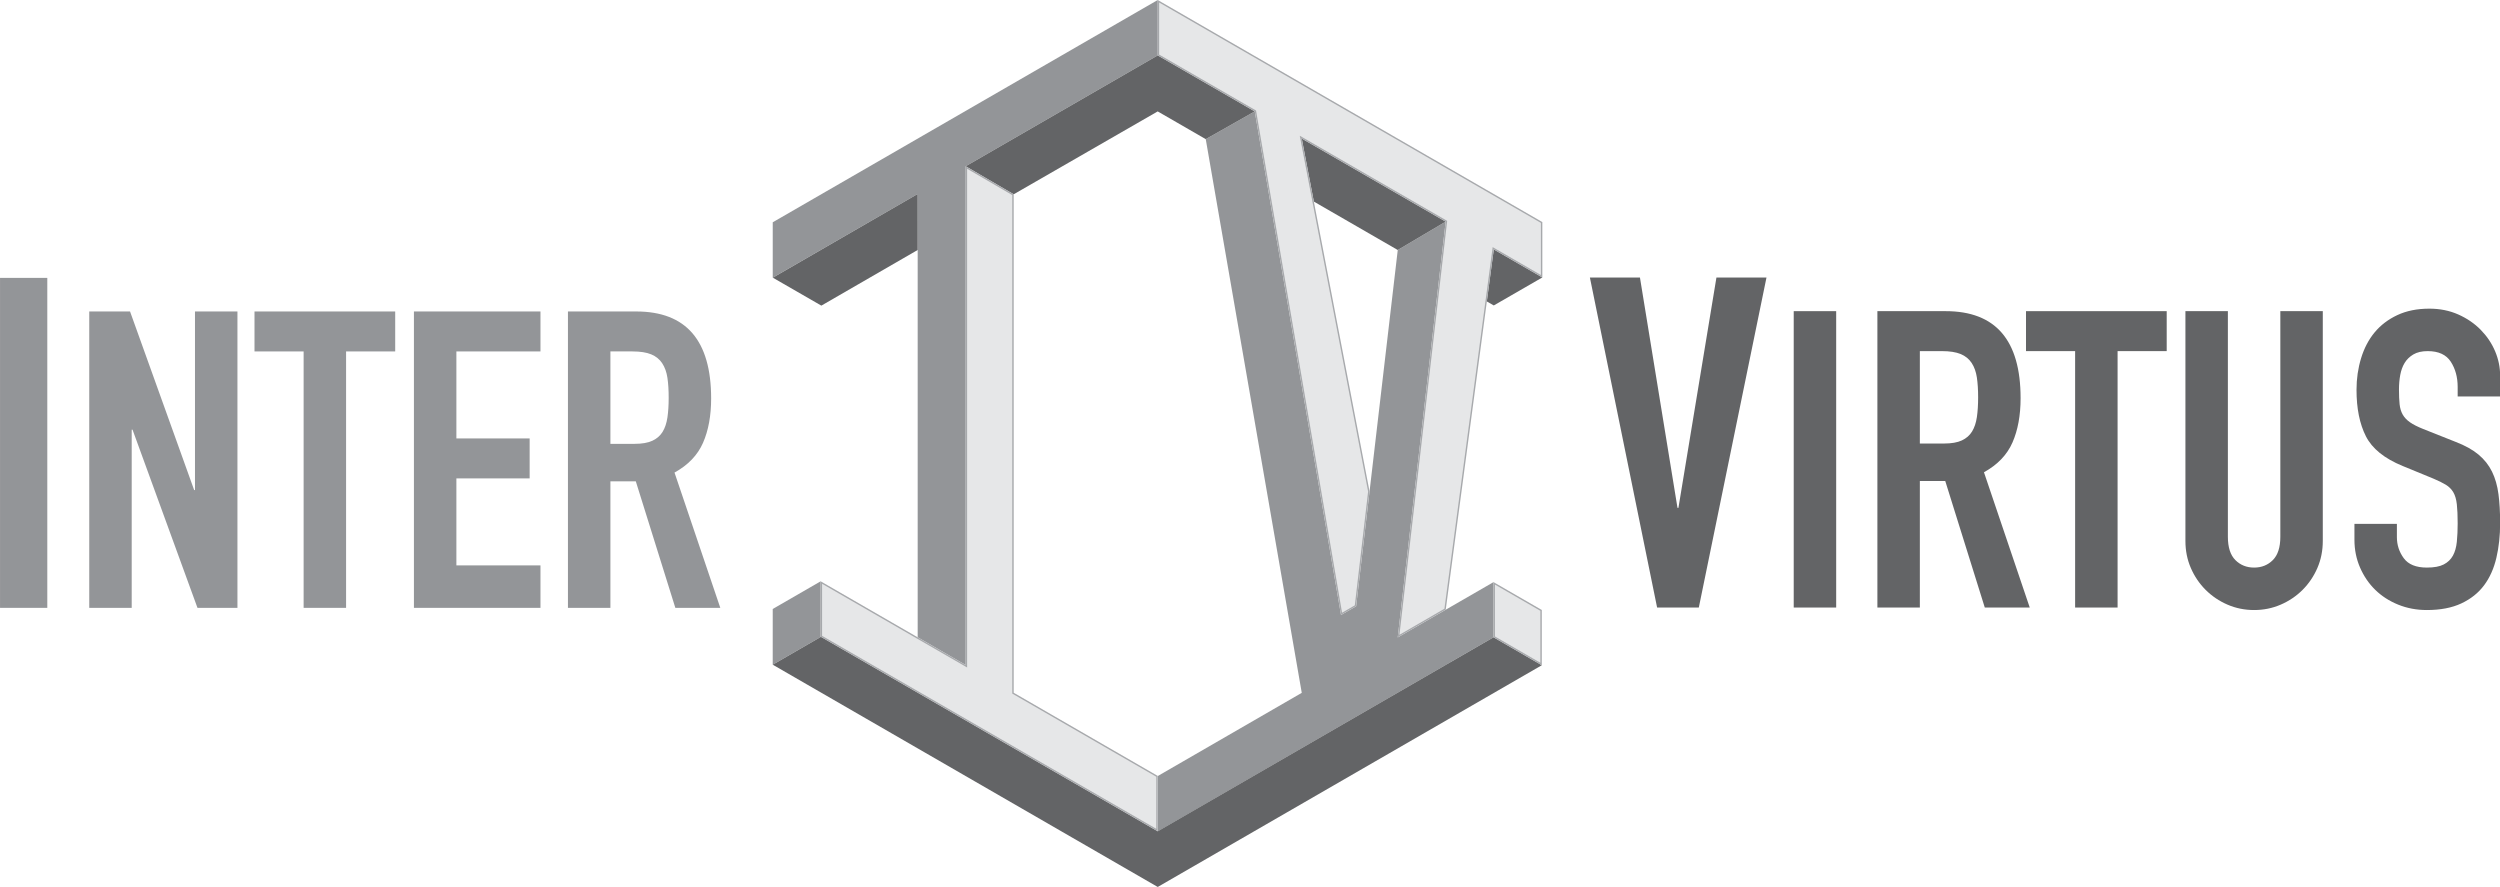 <?xml version="1.0" encoding="UTF-8" standalone="no"?>
<!DOCTYPE svg PUBLIC "-//W3C//DTD SVG 1.1//EN" "http://www.w3.org/Graphics/SVG/1.1/DTD/svg11.dtd">
<svg width="100%" height="100%" viewBox="0 0 7283 2584" version="1.1" xmlns="http://www.w3.org/2000/svg" xmlns:xlink="http://www.w3.org/1999/xlink" xml:space="preserve" xmlns:serif="http://www.serif.com/" style="fill-rule:evenodd;clip-rule:evenodd;stroke-linejoin:round;stroke-miterlimit:2;">
    <g transform="matrix(1,0,0,1,-21307.3,-284.464)">
        <g id="Page-3" serif:id="Page 3" transform="matrix(4.167,0,0,4.167,20299.6,0)">
            <rect x="0" y="0" width="2164.29" height="850.303" style="fill:none;"/>
            <g id="Layer-1" serif:id="Layer 1">
                <g transform="matrix(1,0,0,1,782.056,339.065)">
                    <path d="M0,-76.677L0,-115.398L269.153,-270.793L269.153,-232.063L134.898,-154.56L134.898,194.116L101.334,174.734L101.334,-135.182L0,-76.677Z" style="fill:rgb(147,149,152);fill-rule:nonzero;"/>
                </g>
                <g transform="matrix(0.866,-0.5,-0.5,-0.866,779.398,503.69)">
                    <path d="M7.145,7.058L45.828,7.058L26.358,-26.665L-12.342,-26.664L7.145,7.058Z" style="fill:rgb(147,149,152);fill-rule:nonzero;"/>
                </g>
                <g transform="matrix(1,0,0,1,1179.34,297.44)">
                    <path d="M0,200.763L-60.298,-151.285L-94.562,-131.896L-27.437,255.193L-128.042,313.325L-128.042,352.048L106.634,216.37L106.634,177.784L39.65,216.459L73.169,-74.228L39.674,-54.396L10.587,194.651L0,200.763Z" style="fill:rgb(147,149,152);fill-rule:nonzero;"/>
                </g>
                <g transform="matrix(-0.866,-0.499,-0.499,0.866,866.714,217.457)">
                    <path d="M11.722,81.21L50.898,81.21L-7.668,-20.089L-27.229,13.838L11.722,81.21Z" style="fill:rgb(99,100,102);fill-rule:nonzero;"/>
                </g>
                <g transform="matrix(1,0,0,1,916.955,126.592)">
                    <path d="M0,57.913L134.254,-19.59L202.082,19.563L167.819,38.952L134.237,19.563L33.564,77.503L0,57.913Z" style="fill:rgb(99,100,102);fill-rule:nonzero;"/>
                </g>
                <g transform="matrix(1,0,0,1,782.056,668.879)">
                    <path d="M0,-135.918L269.153,19.474L537.663,-135.541L503.913,-155.068L269.153,-19.442L33.7,-155.392L0,-135.918Z" style="fill:rgb(99,100,102);fill-rule:nonzero;"/>
                </g>
                <g transform="matrix(-0.866,-0.5,-0.5,0.866,1168.2,162.369)">
                    <path d="M-103.434,10.542L12.74,10.542L-16.614,44.465L-84.338,44.465L-103.434,10.542Z" style="fill:rgb(99,100,102);fill-rule:nonzero;"/>
                </g>
                <g transform="matrix(0.866,0.5,0.5,-0.866,1275.49,267.046)">
                    <path d="M10.985,-7.457L16.615,-7.457L36.221,26.465L-2.97,26.465L10.985,-7.457Z" style="fill:rgb(99,100,102);fill-rule:nonzero;"/>
                </g>
                <g transform="matrix(1,0,0,1,816.057,320.854)">
                    <path d="M0,192.23L0,154.674L101.397,213.193L101.397,-135.479L133.961,-116.472L133.961,232.017L234.652,290.151L234.647,327.709L0,192.23Z" style="fill:rgb(230,231,232);fill-rule:nonzero;"/>
                </g>
                <g transform="matrix(1,0,0,1,916.955,649.428)">
                    <path d="M0,-464.923L0,-116.247L-101.397,-174.765L-101.397,-136.056L134.249,0L134.254,-38.711L33.564,-96.846L33.564,-445.333L0,-464.923ZM1,-463.182L32.564,-444.759L32.564,-96.268L33.064,-95.98L133.254,-38.134L133.249,-1.732L-100.397,-136.633L-100.397,-173.033L-0.5,-115.381L1,-114.516L1,-463.182Z" style="fill:rgb(167,169,172);fill-rule:nonzero;"/>
                </g>
                <g transform="matrix(1,0,0,1,1253.04,359.162)">
                    <path d="M0,-136.219L-101.838,-195.016L-54.249,52.691L-63.584,132.621L-73.331,138.249L-133.548,-213.323L-201.329,-252.449L-201.329,-290.025L66.558,-135.361L66.558,-97.792L32.721,-117.328L-0.929,134.99L-33.442,153.806L0,-136.219Z" style="fill:rgb(230,231,232);fill-rule:nonzero;"/>
                </g>
                <g transform="matrix(1,0,0,1,1051.21,513.899)">
                    <path d="M0,-445.628L0,-406.898L67.828,-367.744L128.126,-15.696L138.713,-21.809L148.086,-102.065L100.688,-348.773L201.295,-290.688L167.776,0L201.363,-19.438L234.946,-271.259L268.887,-251.663L268.887,-290.387L0,-445.628ZM1,-443.897L267.887,-289.809L267.887,-253.395L235.446,-272.125L234.152,-272.871L233.955,-271.391L200.437,-20.057L168.998,-1.862L202.288,-290.572L202.363,-291.225L201.795,-291.553L101.188,-349.639L99.293,-350.732L99.706,-348.584L147.075,-102.027L137.778,-22.423L128.87,-17.279L68.813,-367.913L68.734,-368.376L68.328,-368.61L1,-407.475L1,-443.897Z" style="fill:rgb(167,169,172);fill-rule:nonzero;"/>
                </g>
                <g transform="matrix(0,-1,-1,0,1312.09,520.655)">
                    <path d="M7.132,25.618L44.566,25.618L25.645,-7.132L-11.816,-7.132L7.132,25.618Z" style="fill:rgb(230,231,232);fill-rule:nonzero;"/>
                </g>
                <g transform="matrix(1,0,0,1,1285.97,533.338)">
                    <path d="M0,-58.114L0,-19.527L33.75,0L33.75,-38.617L0,-58.114ZM1,-56.382L32.75,-38.04L32.75,-1.734L1,-20.104L1,-56.382Z" style="fill:rgb(167,169,172);fill-rule:nonzero;"/>
                </g>
                <g transform="matrix(1,0,0,1,0,-94.541)">
                    <rect x="241.847" y="357.078" width="33.048" height="230.688" style="fill:rgb(147,149,152);"/>
                </g>
                <g transform="matrix(1,0,0,1,304.222,493.225)">
                    <path d="M0,-207.207L28.521,-207.207L73.338,-82.359L73.92,-82.359L73.92,-207.207L103.604,-207.207L103.604,0L75.666,0L30.267,-124.557L29.685,-124.557L29.685,0L0,0L0,-207.207Z" style="fill:rgb(147,149,152);fill-rule:nonzero;"/>
                </g>
                <g transform="matrix(1,0,0,1,454.093,465.289)">
                    <path d="M0,-151.333L-34.34,-151.333L-34.34,-179.27L64.024,-179.27L64.024,-151.333L29.685,-151.333L29.685,27.937L0,27.937L0,-151.333Z" style="fill:rgb(147,149,152);fill-rule:nonzero;"/>
                </g>
                <g transform="matrix(1,0,0,1,531.209,493.225)">
                    <path d="M0,-207.207L88.47,-207.207L88.47,-179.27L29.684,-179.27L29.684,-118.445L80.903,-118.445L80.903,-90.508L29.684,-90.508L29.684,-29.685L88.47,-29.685L88.47,0L0,0L0,-207.207Z" style="fill:rgb(147,149,152);fill-rule:nonzero;"/>
                </g>
                <g transform="matrix(1,0,0,1,668.569,400.68)">
                    <path d="M0,-22.117L16.879,-22.117C22.117,-22.117 26.287,-22.846 29.393,-24.301C32.494,-25.756 34.872,-27.838 36.522,-30.556C38.169,-33.271 39.288,-36.619 39.87,-40.597C40.452,-44.571 40.743,-49.181 40.743,-54.42C40.743,-59.659 40.452,-64.265 39.87,-68.244C39.288,-72.219 38.073,-75.615 36.231,-78.429C34.386,-81.24 31.816,-83.327 28.52,-84.686C25.219,-86.042 20.854,-86.724 15.424,-86.724L0,-86.724L0,-22.117ZM-29.685,-114.662L18.043,-114.662C52.966,-114.662 70.427,-94.386 70.427,-53.838C70.427,-41.806 68.535,-31.475 64.752,-22.846C60.969,-14.21 54.32,-7.275 44.817,-2.037L76.829,92.545L45.399,92.545L17.752,4.074L0,4.074L0,92.545L-29.685,92.545L-29.685,-114.662Z" style="fill:rgb(147,149,152);fill-rule:nonzero;"/>
                </g>
                <g transform="matrix(1,0,0,1,1429.49,262.316)">
                    <path d="M0,230.688L-29.16,230.688L-76.141,0L-41.148,0L-14.904,161.028L-14.256,161.028L12.312,0L47.304,0L0,230.688Z" style="fill:rgb(99,100,102);fill-rule:nonzero;"/>
                </g>
                <g transform="matrix(1,0,0,1,0,-71.501)">
                    <rect x="1495.84" y="357.299" width="29.685" height="207.206" style="fill:rgb(99,100,102);"/>
                </g>
                <g transform="matrix(1,0,0,1,1584.02,400.46)">
                    <path d="M0,-22.118L16.88,-22.118C22.118,-22.118 26.288,-22.846 29.394,-24.301C32.494,-25.756 34.873,-27.838 36.523,-30.557C38.17,-33.272 39.288,-36.619 39.87,-40.597C40.452,-44.572 40.743,-49.182 40.743,-54.421C40.743,-59.659 40.452,-64.265 39.87,-68.244C39.288,-72.219 38.074,-75.615 36.232,-78.43C34.387,-81.24 31.817,-83.327 28.521,-84.687C25.219,-86.042 20.854,-86.724 15.425,-86.724L0,-86.724L0,-22.118ZM-29.684,-114.662L18.044,-114.662C52.966,-114.662 70.428,-94.387 70.428,-53.839C70.428,-41.807 68.535,-31.475 64.752,-22.846C60.969,-14.21 54.321,-7.276 44.817,-2.037L76.83,92.544L45.399,92.544L17.753,4.074L0,4.074L0,92.544L-29.684,92.544L-29.684,-114.662Z" style="fill:rgb(99,100,102);fill-rule:nonzero;"/>
                </g>
                <g transform="matrix(1,0,0,1,1692.57,465.067)">
                    <path d="M0,-151.332L-34.34,-151.332L-34.34,-179.269L64.024,-179.269L64.024,-151.332L29.685,-151.332L29.685,27.937L0,27.937L0,-151.332Z" style="fill:rgb(99,100,102);fill-rule:nonzero;"/>
                </g>
                <g transform="matrix(1,0,0,1,1865.72,334.107)">
                    <path d="M0,112.333C0,119.127 -1.265,125.429 -3.783,131.25C-6.307,137.07 -9.749,142.163 -14.114,146.528C-18.479,150.894 -23.572,154.34 -29.394,156.859C-35.214,159.379 -41.425,160.643 -48.019,160.643C-54.616,160.643 -60.823,159.379 -66.644,156.859C-72.464,154.34 -77.557,150.894 -81.922,146.528C-86.287,142.163 -89.734,137.07 -92.253,131.25C-94.777,125.429 -96.037,119.127 -96.037,112.333L-96.037,-48.31L-66.353,-48.31L-66.353,109.423C-66.353,116.799 -64.606,122.228 -61.114,125.72C-57.622,129.213 -53.257,130.959 -48.019,130.959C-42.78,130.959 -38.415,129.213 -34.923,125.72C-31.431,122.228 -29.685,116.799 -29.685,109.423L-29.685,-48.31L0,-48.31L0,112.333Z" style="fill:rgb(99,100,102);fill-rule:nonzero;"/>
                </g>
                <g transform="matrix(1,0,0,1,1989.7,433.345)">
                    <path d="M0,-87.888L-29.685,-87.888L-29.685,-94.581C-29.685,-101.37 -31.285,-107.241 -34.486,-112.189C-37.688,-117.136 -43.071,-119.61 -50.638,-119.61C-54.712,-119.61 -58.059,-118.832 -60.678,-117.282C-63.297,-115.726 -65.334,-113.739 -66.789,-111.316C-68.244,-108.887 -69.263,-106.077 -69.845,-102.875C-70.427,-99.674 -70.718,-96.327 -70.718,-92.835C-70.718,-88.761 -70.572,-85.315 -70.281,-82.504C-69.99,-79.69 -69.263,-77.266 -68.099,-75.229C-66.935,-73.192 -65.238,-71.396 -63.006,-69.845C-60.777,-68.29 -57.722,-66.74 -53.839,-65.189L-31.14,-56.167C-24.546,-53.644 -19.207,-50.683 -15.133,-47.291C-11.059,-43.894 -7.907,-39.915 -5.675,-35.359C-3.447,-30.798 -1.941,-25.56 -1.164,-19.644C-0.392,-13.724 0,-6.985 0,0.582C0,9.312 -0.873,17.416 -2.619,24.882C-4.365,32.353 -7.23,38.756 -11.204,44.09C-15.184,49.427 -20.472,53.647 -27.064,56.749C-33.663,59.85 -41.716,61.405 -51.22,61.405C-58.399,61.405 -65.093,60.141 -71.3,57.622C-77.512,55.102 -82.846,51.656 -87.306,47.291C-91.771,42.925 -95.31,37.737 -97.929,31.721C-100.548,25.71 -101.857,19.207 -101.857,12.222L-101.857,1.164L-72.173,1.164L-72.173,10.476C-72.173,15.911 -70.572,20.807 -67.371,25.173C-64.17,29.539 -58.786,31.721 -51.22,31.721C-46.177,31.721 -42.248,30.994 -39.434,29.539C-36.623,28.084 -34.486,26.046 -33.031,23.426C-31.576,20.807 -30.657,17.561 -30.267,13.677C-29.88,9.799 -29.685,5.529 -29.685,0.873C-29.685,-4.557 -29.88,-9.022 -30.267,-12.514C-30.657,-16.006 -31.48,-18.817 -32.74,-20.953C-34.004,-23.086 -35.75,-24.832 -37.979,-26.192C-40.211,-27.547 -43.171,-29.002 -46.854,-30.557L-68.099,-39.288C-80.903,-44.527 -89.488,-51.46 -93.854,-60.096C-98.22,-68.727 -100.402,-79.544 -100.402,-92.544C-100.402,-100.302 -99.338,-107.678 -97.201,-114.662C-95.068,-121.647 -91.917,-127.658 -87.742,-132.705C-83.573,-137.748 -78.284,-141.773 -71.882,-144.783C-65.479,-147.788 -58.013,-149.293 -49.474,-149.293C-42.103,-149.293 -35.359,-147.934 -29.248,-145.219C-23.136,-142.5 -17.897,-138.912 -13.532,-134.451C-9.167,-129.986 -5.82,-124.993 -3.492,-119.464C-1.164,-113.935 0,-108.26 0,-102.439L0,-87.888Z" style="fill:rgb(99,100,102);fill-rule:nonzero;"/>
                </g>
            </g>
        </g>
    </g>
</svg>
